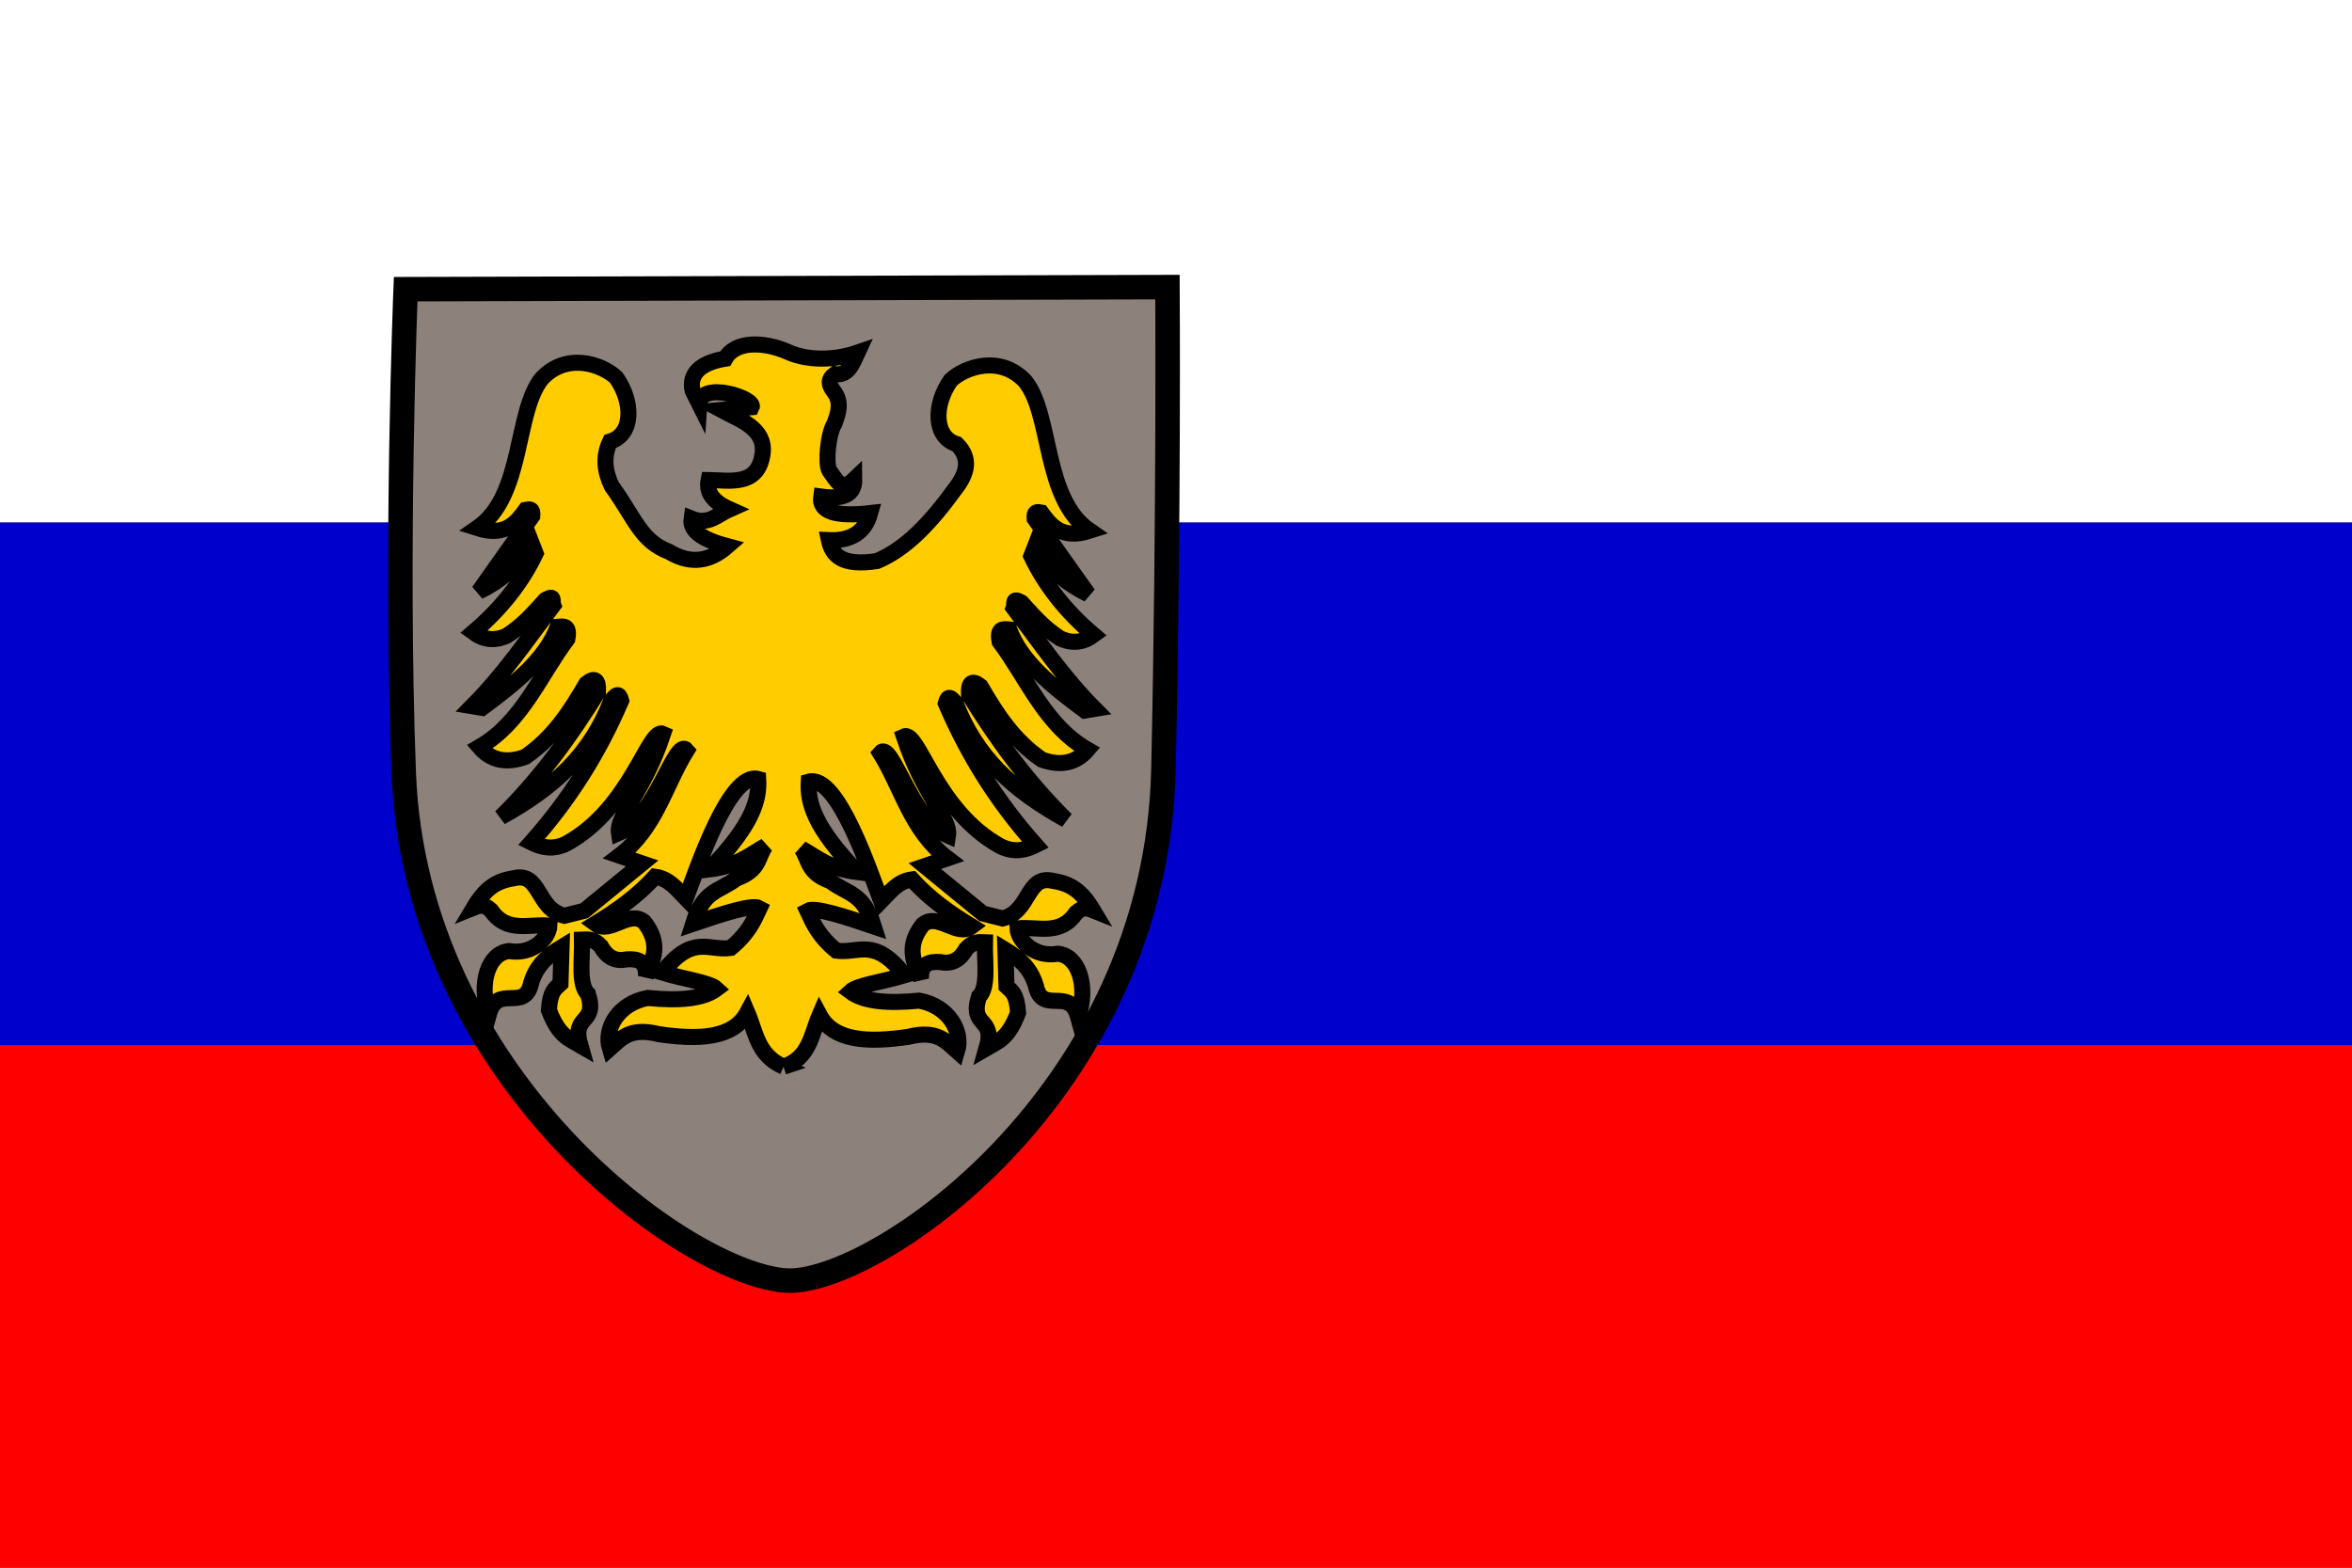 <?xml version="1.0" encoding="utf-8" standalone="yes"?>
<!DOCTYPE svg PUBLIC "-//W3C//DTD SVG 1.1//EN" "http://www.w3.org/Graphics/SVG/1.1/DTD/svg11.dtd">
<svg xmlns="http://www.w3.org/2000/svg" xmlns:xlink="http://www.w3.org/1999/xlink" version="1.1" width="600" height="400">
<rect width="100%" height="100%" fill="#333333" stroke="none"/>
<rect width="600" height="133.333" fill="#ffffff" x="0" y="0" /><rect width="600" height="133.333" fill="#0000cc" x="0" y="133.333" /><rect width="600" height="133.333" fill="#ff0000" x="0" y="266.667" />
<g transform="translate(200,200) rotate(0) scale(0.966)"><path d="m -99.913,-130.655 201.181,-0.547 c 0,0 0.411,60.801 -1.064,127.243 C 98.28,82.686 23.081,132.479 0.677,131.198 -25.446,129.725 -97.373,77.864 -100.427,-2.987 -102.678,-62.584 -99.913,-130.655 -99.913,-130.655 z" fill="#8d817b" stroke="#000000" stroke-width="6.469" stroke-linejoin="miter" /></g>
<g transform="translate(200,180) rotate(0) scale(0.925)"><path d="M -0.131,99.648 C 7.077,97.202 7.475,90.859 9.82,85.414 c 3.875,7.225 13.331,7.628 24.457,5.99 8.106,-2.005 10.44,1.319 13.476,3.993 1.67,-5.465 -2.322,-12.499 -10.482,-13.976 -8.568,0.852 -15.261,0.299 -18.967,-2.496 1.891,-1.779 8.814,-2.645 14.974,-4.492 -8.397,-10.749 -12.652,-5.904 -18.857,-6.793 -4.792,-3.922 -6.355,-7.455 -7.986,-10.981 1.986,-1.151 10.006,1.469 18.358,4.297 -2.955,-9.486 -7.182,-8.766 -11.979,-12.478 -6.551,-2.347 -5.781,-5.913 -7.986,-8.984 4.415,2.493 7.645,5.513 15.473,6.489 -12.111,-12.497 -13.805,-19.281 -13.476,-24.956 7.98,-2.21 16.893,24.92 19.965,32.942 2.441,-2.481 4.506,-5.432 8.485,-5.99 4.779,5.275 10.484,9.314 16.471,12.977 -4.086,3.08 -9.288,-3.981 -13.476,-0.499 -4.756,6.071 -2.435,10.477 -0.499,14.974 -0.169,-4.228 2.285,-4.85 5.33,-4.657 3.24,0.712 5.531,-0.714 7.15,-3.651 1.724,-1.909 3.448,-1.903 5.172,-1.825 -0.123,5.517 1.046,12.511 -1.673,15.06 -2.66,8.639 4.656,5.39 2.13,14.148 3.143,-1.839 5.914,-2.493 8.671,-9.736 -0.356,-5.305 -1.684,-5.847 -3.195,-7.302 l -0.304,-10.04 c 3.561,2.164 6.811,4.764 8.367,9.736 1.747,8.514 9.298,0.049 11.714,8.823 2.901,-8.817 -0.012,-17.043 -5.629,-17.494 -6.533,1.105 -10.945,-3.646 -11.105,-6.998 5.443,-0.63 11.75,2.227 16.125,-4.259 1.056,-0.899 2.08,-1.837 4.716,-0.761 -3.187,-5.34 -6.229,-7.319 -10.953,-8.063 -7.519,-1.903 -6.207,8.436 -13.995,10.344 l -5.476,-1.369 -15.973,-13.083 6.237,-2.13 c -10.022,-7.593 -12.518,-19.291 -18.559,-29.056 3.171,-3.857 8.508,18.498 18.711,22.819 0.761,-4.817 -6.744,-10.953 -12.17,-27.382 4.003,-1.874 8.773,20.486 26.622,30.273 3.843,1.932 7.109,1.006 9.736,-0.304 -10.659,-12.003 -18.591,-24.664 -24.796,-39.096 0.378,-1.337 0.775,-2.627 2.738,0 5.671,14.7 15.567,23.892 30.425,32.098 -10.761,-10.593 -19.246,-22.323 -26.774,-34.532 -0.19,-3.479 0.951,-4.076 3.195,-2.282 4.354,7.452 8.946,14.772 16.886,20.233 4.974,1.766 9.274,1.171 12.626,-2.738 -11.66,-6.691 -16.585,-19.506 -24.264,-29.816 -0.715,-3.787 1.009,-3.508 2.662,-3.347 3.341,9 11.927,15.751 20.841,22.362 l 2.738,-0.456 c -8.644,-8.684 -15.232,-18.397 -22.362,-27.839 0.446,-1.153 -0.58,-3.009 2.13,-1.521 3.172,3.441 5.941,6.831 10.649,9.888 3.525,1.639 6.565,1.096 9.28,-0.913 -7.812,-6.627 -13.434,-13.91 -17.19,-21.754 l 1.065,-2.738 c 3.275,5.607 8.084,10.062 14.604,13.235 l -14.756,-20.841 c -0.204,-2.182 0.849,-1.851 1.825,-1.673 2.534,3.445 5.515,7.561 13.387,5.02 -12.929,-8.862 -10.344,-31.946 -17.799,-41.226 -6.919,-7.423 -16.656,-3.939 -20.537,-0.304 -4.804,6.84 -4.722,15.724 1.673,17.646 3.914,3.881 2.911,8.036 -0.456,12.322 -6.521,9.022 -13.467,16.556 -21.602,19.928 -9.735,1.461 -12.345,-1.613 -13.235,-5.781 5.959,0.259 9.911,-2.036 11.409,-7.454 -9.526,1.085 -14.155,-0.376 -13.539,-4.564 7.223,0.983 9.172,-1.258 9.127,-4.716 -3.627,3.503 -4.789,0.342 -6.846,-2.434 -1.125,-1.863 -0.382,-10.233 1.369,-12.931 1.152,-3.042 2.124,-6.085 -0.304,-9.127 -1.14,-1.521 -1.622,-3.042 0.456,-4.564 3.739,0.512 4.842,-2.929 6.237,-5.933 -6.287,2.175 -13.832,2.333 -19.472,-0.304 -6.233,-2.668 -14.198,-3.103 -17.038,1.978 -6.954,1.128 -10.03,4.329 -8.975,8.823 l 1.825,3.651 c 0.418,-6.517 15.719,-1.514 14.452,0.913 l -8.367,0.761 c 5.055,2.703 12.157,5.033 11.409,11.866 -1.132,9.389 -9.186,7.511 -14.908,7.454 -0.622,3.052 0.736,5.821 5.781,8.063 -3.246,1.431 -5.765,4.498 -10.497,2.586 -0.574,3.825 4.154,6.086 9.888,7.606 -4.687,4.098 -9.97,5.219 -16.057,1.551 -7.915,-3.038 -9.306,-9.091 -15.827,-18.113 -1.886,-3.916 -2.519,-8.07 -0.456,-12.322 6.395,-1.922 6.478,-10.807 1.673,-17.646 -3.881,-3.635 -13.618,-7.118 -20.537,0.304 -7.454,9.28 -4.87,32.363 -17.799,41.226 7.872,2.541 10.853,-1.575 13.387,-5.02 0.976,-0.178 2.029,-0.508 1.826,1.673 l -14.756,20.841 c 6.52,-3.173 11.329,-7.628 14.604,-13.235 l 1.065,2.738 c -3.756,7.844 -9.378,15.127 -17.19,21.754 2.714,2.008 5.754,2.552 9.28,0.913 4.707,-3.057 7.476,-6.447 10.649,-9.888 2.71,-1.488 1.684,0.368 2.13,1.521 -7.13,9.442 -13.718,19.154 -22.362,27.839 l 2.738,0.456 c 8.914,-6.611 17.5,-13.363 20.841,-22.362 1.653,-0.161 3.377,-0.44 2.662,3.347 -7.679,10.311 -12.604,23.125 -24.264,29.816 3.353,3.909 7.652,4.504 12.626,2.738 7.94,-5.46 12.531,-12.781 16.886,-20.233 2.244,-1.794 3.384,-1.197 3.195,2.282 -7.528,12.209 -16.013,23.939 -26.774,34.532 14.858,-8.206 24.754,-17.398 30.425,-32.098 1.964,-2.627 2.36,-1.337 2.738,0 -6.206,14.432 -14.137,27.093 -24.796,39.096 2.627,1.31 5.893,2.237 9.736,0.304 17.849,-9.787 22.619,-32.147 26.622,-30.273 -5.426,16.429 -12.931,22.565 -12.17,27.382 10.204,-4.321 15.54,-26.675 18.711,-22.819 -6.041,9.765 -8.538,21.462 -18.559,29.056 l 6.237,2.13 -15.973,13.083 -5.476,1.369 c -7.788,-1.908 -6.476,-12.247 -13.995,-10.344 -4.724,0.743 -7.766,2.722 -10.953,8.063 2.636,-1.077 3.66,-0.138 4.716,0.761 4.376,6.487 10.682,3.63 16.125,4.259 -0.16,3.352 -4.572,8.102 -11.105,6.998 -5.617,0.451 -8.53,8.677 -5.629,17.494 2.415,-8.774 9.966,-0.309 11.714,-8.823 1.556,-4.972 4.806,-7.572 8.367,-9.736 l -0.304,10.04 c -1.511,1.455 -2.839,1.997 -3.195,7.302 2.757,7.243 5.528,7.897 8.671,9.736 -2.526,-8.758 4.789,-5.509 2.13,-14.148 -2.72,-2.55 -1.551,-9.543 -1.673,-15.06 1.724,-0.078 3.448,-0.083 5.172,1.825 1.619,2.937 3.909,4.363 7.15,3.651 3.046,-0.192 5.499,0.43 5.33,4.657 1.936,-4.497 4.257,-8.903 -0.499,-14.974 -4.188,-3.482 -9.39,3.58 -13.476,0.499 5.988,-3.663 11.693,-7.703 16.471,-12.977 3.979,0.558 6.045,3.508 8.485,5.99 3.072,-8.023 11.985,-35.153 19.965,-32.942 0.328,5.675 -1.366,12.46 -13.476,24.956 7.828,-0.976 11.058,-3.996 15.473,-6.489 -2.205,3.071 -1.435,6.638 -7.986,8.984 -4.797,3.713 -9.024,2.993 -11.979,12.478 8.352,-2.828 16.372,-5.448 18.358,-4.297 -1.631,3.525 -3.195,7.059 -7.986,10.981 -6.206,0.889 -10.461,-3.956 -18.857,6.793 6.16,1.848 13.082,2.713 14.974,4.492 -3.706,2.794 -10.399,3.348 -18.967,2.496 -8.16,1.476 -12.152,8.51 -10.482,13.976 3.037,-2.674 5.37,-5.998 13.476,-3.993 11.126,1.638 20.583,1.235 24.457,-5.99 2.346,5.444 2.744,11.788 9.983,14.974 l 0,0 z" fill="#ffcc00" stroke="#000000" stroke-width="4.428" stroke-linejoin="miter" /></g>
</svg>
